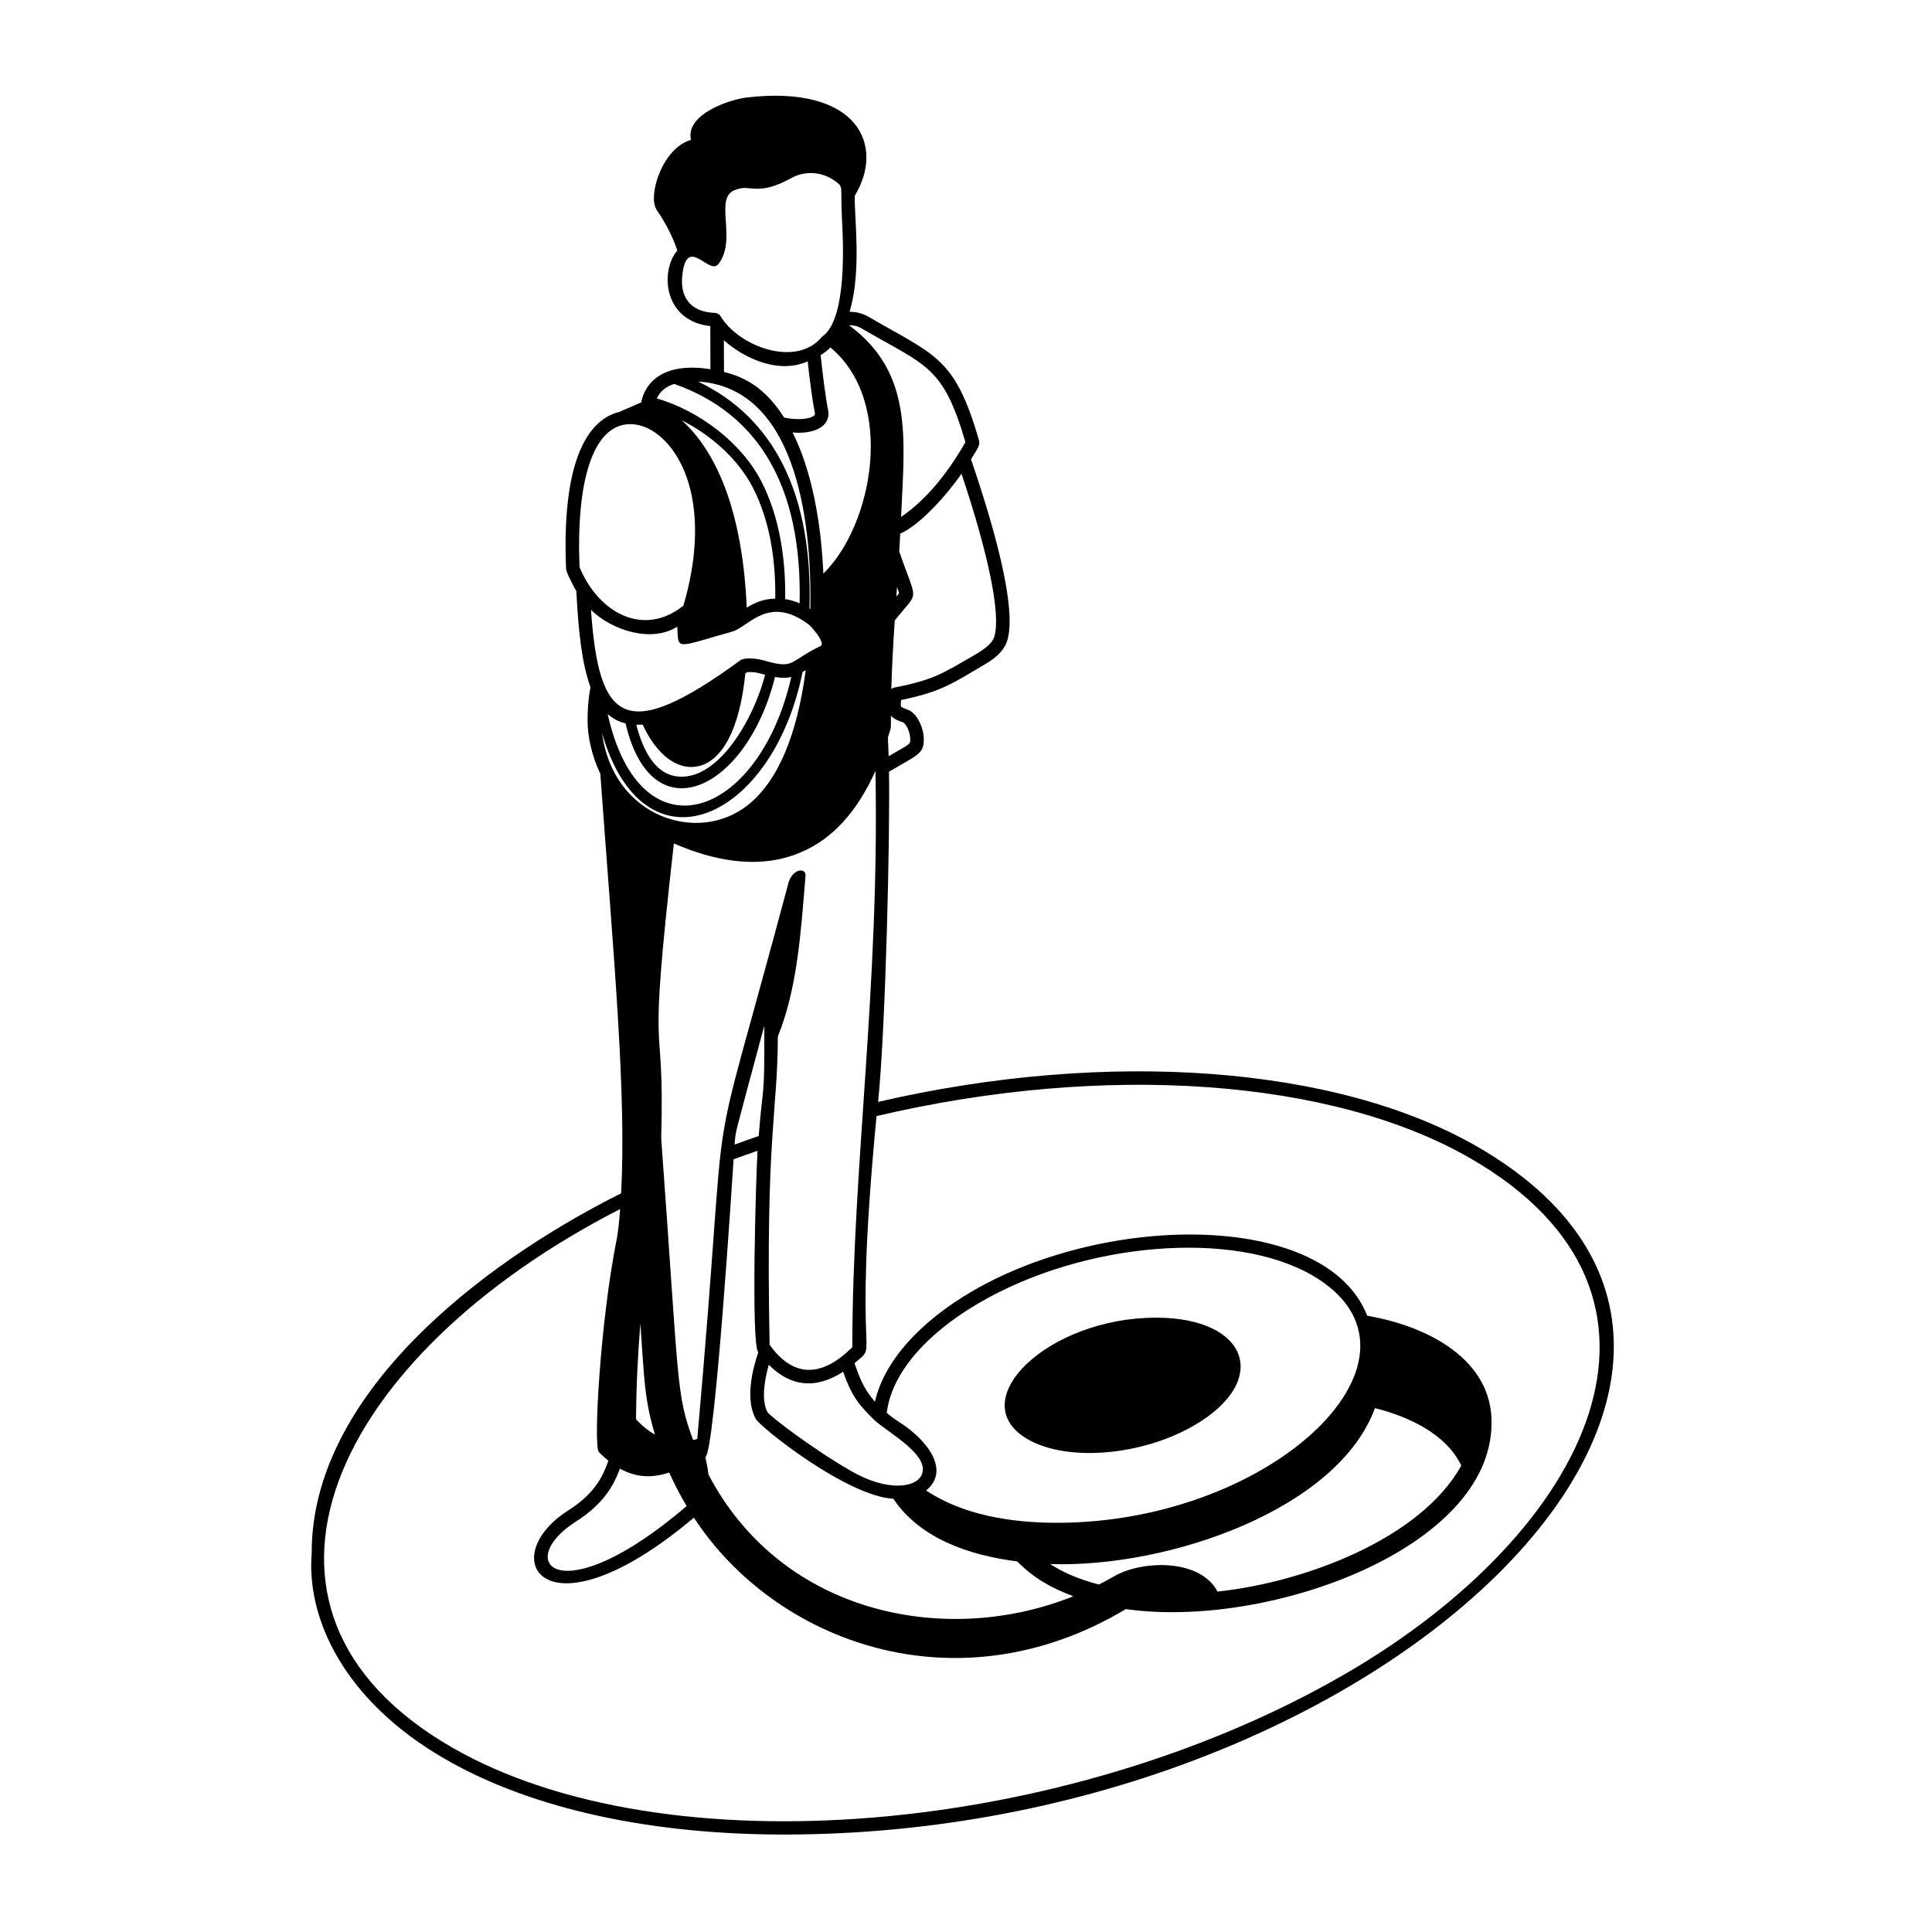 <?xml version="1.0" encoding="utf-8"?>
<svg xmlns="http://www.w3.org/2000/svg" id="Layer_1" style="enable-background:new 0 0 2000 2000" version="1.1" viewBox="0 0 2000 2000" x="0" y="0">
  <g id="XMLID_00000142877876436101039810000004559471584992148404_">
    <path d="M1529.42,1187.08&#xD;&#xA;		c-145.37-83.88-382.36-101.43-620.42-46.41c7.89-76.74,12.47-278.43,11.27-341.8c30.82-18.15,35.99-18.48,36.03-33.71&#xD;&#xA;		c0.02-11.47-6.48-24.94-14.18-29.39l-0.05,0.09c-2.31-1.59-5.91-2.13-9.23-4.09c-0.03-0.04-0.74-1.2-0.05-6.68l0.08-0.46&#xD;&#xA;		c41.86-8.49,54.1-17.75,86.95-37.07c13.17-7.57,20.79-16.04,23.25-25.72c9.47-34.7-15.11-119.85-37.92-186.45&#xD;&#xA;		c7.36-11.89,9.89-14.68,8.05-20.44c-24.93-85.98-45.66-87-113.62-126.77c-6.48-3.81-13.28-5.46-20.1-5.4&#xD;&#xA;		c12.94-43.36,4.47-99.81,5.44-120.3c31.34-51.67,3.6-114.9-112-101.58c-17.01,2.04-63.73,17.13-57.6,43.93&#xD;&#xA;		c-29.51,8.09-45.37,58.2-35.43,72.64c10.29,14.91,16.92,29.09,21.28,41.8c-18.16,21.31-14.46,73.1,34.12,78.28l0.15,44.66&#xD;&#xA;		c-46.48-7.32-67.05,11.61-71.74,34.38l-21.91,9.53c-0.1,0.04-0.14,0.15-0.23,0.19c-25.6,5.89-60.83,36.49-55.57,162.57&#xD;&#xA;		c0.12,3.68,8.01,18.68,10.62,23.02c2.17,42.89,5.99,76.02,14.64,99.28c-2.08,11.29-3.16,23.26-2.99,35.76&#xD;&#xA;		c0.16,15.67,4.25,35.3,13.18,54.07c14.1,193.53,27.06,330.94,21.56,434.29c-147.73,73.95-320.91,209.67-320.33,372.49&#xD;&#xA;		c-5.61,67.63,33.35,152.74,137.98,213.09c91.29,52.76,215.64,78.22,350.93,78.22C1437.17,1899.12,1921.45,1413.49,1529.42,1187.08z&#xD;&#xA;		 M905.42,1470.33c15.84,13.97,60.23,37.68,47.76,58.21c-6.49,10.73-34.04,16.25-72.51-5.95c-40.36-23.37-82.44-55.66-86.13-60.69&#xD;&#xA;		c-5.48-9.8-4.71-27.8,1.29-49.12c21.73,22.06,47.94,26.14,77,7.25C882.05,1446.58,890.08,1455.15,905.42,1470.33z M701.12,648.75&#xD;&#xA;		c1.48,24.56-3.44,22.08,56.7,5.14c17.62-5.04,37.57-38.5,79.2-7.52c5.98,5.31,17.03,19.36,12.7,22.24&#xD;&#xA;		c-33.56,16.2-26.77,24.37-58.04,15.32c-10.94-3.14-21.81-2.94-25.21-0.42c-119.41,87.06-146.48,64.87-154.69-52.2&#xD;&#xA;		C633.47,652.63,674.29,665.7,701.12,648.75z M802.53,619.67c-12.66,0.39-20.12,3.84-29.51,9.32&#xD;&#xA;		c-5-115.56-39.79-169.25-67.29-193.92c30.94,15.63,58.96,40.91,73.73,69.91C797.11,539.38,803.16,580.43,802.53,619.67z&#xD;&#xA;		 M749.46,385.07l-0.11-32.8c22.66,19.91,57.49,34.91,86.76,21.77c2.08,18.93,4.44,37.93,7.45,53.6c0.21,1.08,0.02,1.68-0.78,2.44&#xD;&#xA;		c-3.7,3.51-15.73,5.26-31.03,2.23C792.63,402.23,772.07,390.6,749.46,385.07z M826.38,448.02c11.4,0,20.71-2.68,26.11-7.84&#xD;&#xA;		c4.2-4.03,5.93-9.41,4.84-15.16c-3.17-16.58-5.64-37.22-7.82-57.46c3.4-1.96,6.87-4.48,10.15-7.87&#xD;&#xA;		c67.43,56.07,44.53,183.42-7.33,234.07c-2.28-52.62-11.82-106.12-31.88-146.11C822.44,447.8,824.49,448.02,826.38,448.02z&#xD;&#xA;		 M930.76,614.03l-2.85,3.63c0.22-3.26,0.44-6.77,0.67-10.09L930.76,614.03z M647.58,748.83c27.09,116.65,125.77,68.96,154.68-48.02&#xD;&#xA;		c5.84,0.98,11.11,1.37,16.91-0.04C785.66,847.68,662.98,890.6,629.1,739.41c0.32,0.28,0.73,0.44,1.06,0.71&#xD;&#xA;		C634.75,743.9,639.94,747,647.58,748.83z M665.29,750.16c13.81,30.06,34.65,46.7,55.33,43.45c26.79-4.1,45.29-39.18,50.94-96.43&#xD;&#xA;		c0.68-0.48,1.15-0.86,1.82-1.35c7.58-0.56,11.22,0.72,18.65,2.69c-11.45,45.26-49.47,112.4-93.08,104.97&#xD;&#xA;		c-18.6-3.3-32.27-21.98-40.26-53.28C660.56,750.24,664.62,750.21,665.29,750.16z M658.41,1469.26c0.25-34.42,1.87-67.31,4.49-99.13&#xD;&#xA;		c4.01,55.03,3.76,77.24,15.1,114.9C671.56,1481.44,665,1476.32,658.41,1469.26z M830.81,695.72c1.54-0.9,2.25-1.34,3.3-2.01&#xD;&#xA;		c-9.12,68.37-29.24,115.33-59.91,139.68c-51.32,40.81-139.15,13.1-150.97-74.34C666.85,909.05,799.67,849.79,830.81,695.72z&#xD;&#xA;		 M692.75,1524.34c5.35,11.88,11.38,23.52,18.08,34.76c-132.51,113.23-179.81,57.63-115.16,16.39&#xD;&#xA;		c29.81-18.97,39.81-38.36,46.06-55.15C659.36,1530.02,675.49,1530.03,692.75,1524.34z M733.38,1526.39&#xD;&#xA;		c-0.67-6.11-1.81-12.16-3.23-17.85c9.92-4.14,28.56-297.43,29.25-308.43c8.23-3.04,16.51-5.94,24.8-8.82&#xD;&#xA;		c-1.55,23.82-6.92,201.35,0.76,208.5c-6.29,18.63-13.66,49.27-2.52,69.17c5.66,9.32,94.14,79.79,142.35,82.56&#xD;&#xA;		c27.91,41.55,78.9,58.52,128.29,64.89c16.59,16.99,35.45,27.66,58.03,36.01C981.64,1704.69,810.21,1672.83,733.38,1526.39z&#xD;&#xA;		 M791.17,1061.88c0.42,79.67-1.2,56.29-5.78,114.12c-8.36,2.85-16.64,5.84-24.91,8.85&#xD;&#xA;		C761.83,1168.68,758.63,1183.54,791.17,1061.88z M1260.35,1647.58c-18.2-34.65-79.31-32.45-107.66-15.43&#xD;&#xA;		c-4.99,2.91-10.08,5.56-15.19,8.17c-23.56-6.28-37.84-13.26-50.34-21.2c123.28,4.04,298.06-56.91,336.17-161.44&#xD;&#xA;		c35.24,8.86,73.73,26.71,89.37,59.5C1470.32,1593.61,1349.15,1638.25,1260.35,1647.58z M1094.04,1576.4&#xD;&#xA;		c-46.41,0-96.88-7.78-135.32-33.48c25.01-20.21,2.1-51.69-27.54-70.58c-5.04-3.23-9.29-6.45-13.21-9.65&#xD;&#xA;		c4.62-39.73,39.24-81.17,96.09-114.22c108.11-62.79,262.48-75.52,344.16-28.39C1499.16,1401.57,1319.93,1576.4,1094.04,1576.4z&#xD;&#xA;		 M882.3,1394.65c-31.08,30.84-60.54,32.5-85.6-2.56c-4.27-218.62,8.4-239.84,8.5-319.09c19.99-49.17,23.77-106.54,28.62-165.55&#xD;&#xA;		c1.45-9.17-12.14-9.17-17.23,5.2c-92.53,345.94-57.95,164.81-94.79,576.99c-1.39,0.41-2.87,0.67-4.31,1&#xD;&#xA;		c-17.93-48.78-14.21-55.5-33.02-312.11c3.97-144.48-15.31-53.4,13.11-305.37c22.26,9.65,51.13,19.07,81.51,19.07&#xD;&#xA;		c16.44,0,33.43-2.8,49.88-9.9c32.58-13.65,58.39-42.03,77.28-84.27C910.64,1022.06,882.47,1206.24,882.3,1394.65z M934.95,747.8&#xD;&#xA;		c5,3.33,7.36,13.21,7.35,17.35c0,5.98-0.28,4.65-22.39,17.68c-0.2-6.6-0.47-13.14-0.76-19.63c3.54-11.36,3.07-5.64,3.13-22.43&#xD;&#xA;		C925.49,744.56,928.91,745.7,934.95,747.8z M1029.53,658.29c-2.96,11.63-19.48,18.79-43.74,33.06&#xD;&#xA;		c-4.26,1.17-15.58,12.13-60.23,20.47c-1.11,0.21-2.03,0.82-2.89,1.48c0.67-23.44,1.99-46.93,3.57-70.87&#xD;&#xA;		c25.83-32.8,23.43-16.23,4.65-71.65c0.36-6.03,0.7-12.19,1.03-18.42c19.9-8.36,47.88-39.5,63.44-61.93&#xD;&#xA;		C1023.32,574.06,1035.87,635,1029.53,658.29z M892.49,340.28c66.5,38.86,83.57,37.73,106.94,117.48&#xD;&#xA;		c-20.49,35.55-42.42,60.78-66.64,77.39c3.73-81.73,12.53-149.36-53.84-198.45C883.46,336.52,887.94,337.61,892.49,340.28z&#xD;&#xA;		 M706.34,284.72c4.81-42.16,27.81,0.98,37.38-11.44c20.23-26.1-6.26-70.1,18.49-77.04c14.86-5.86,21.62,7.54,56.87-11.88&#xD;&#xA;		c14.57-8.04,32.51-6.77,46.22,3.67c8.21,6.25,4.52,4.22,6.27,37.91c1.2,22.73,5.84,105.03-20.63,122.68&#xD;&#xA;		c-26.64,32.52-86.43,9.89-104.99-21.27c-1.22-2.06-3.42-3.36-5.81-3.43C717.58,323.24,703.38,310.37,706.34,284.72z M838.84,630.45&#xD;&#xA;		c-0.31-0.2-0.6-0.35-0.91-0.54c3.67-117.86-36.68-197.63-115.37-234.93C820.92,400.95,840.78,531.52,838.84,630.45z M697.95,397.43&#xD;&#xA;		c87.59,30.86,132.54,106.45,129.81,227.09c-3.88-1.69-9.32-3.48-14.97-4.36c0.8-45.12-7.17-87.66-24.37-121.35&#xD;&#xA;		c-20.65-40.42-64.56-73.62-108.58-86.38C684.22,403.52,690.53,399.99,697.95,397.43z M649.24,439.19&#xD;&#xA;		c15.08-1.28,31.13,6.91,44,22.73c29.08,35.74,34.33,97.32,14.17,165.08c-40.83,32.75-87.57,8.06-107.48-39.91&#xD;&#xA;		C596.33,496.28,614.27,442.39,649.24,439.19z M1393.33,1732.39c-290.9,168.98-706.14,203.24-925.69,76.38&#xD;&#xA;		C219.61,1665.72,345,1403.69,641.96,1251.62c-0.93,12.6-2.1,23.45-3.49,30.95c-16.9,83.76-24.42,214.28-18.6,220.44&#xD;&#xA;		c3.32,3.53,6.62,6.48,9.92,9.17c-5.64,15.95-13.59,33.63-41.65,51.49c-77.45,49.37-24.38,137.62,130.18,7.39&#xD;&#xA;		c83.65,128.33,271.54,199.65,447.17,94.67c146.46,20.91,378.55-62.24,378.55-192.73c0.69-64.65-64.08-99.85-128.69-110.93&#xD;&#xA;		c-42.04-107.61-267.87-107.24-408.34-25.7c-56.1,32.63-92.04,73.75-101.26,114.69c-11.69-13.21-15.88-24.82-21.18-39.82&#xD;&#xA;		c27.36-23.48-3.07,13.82,22.82-255.86c236.37-55.55,471.64-38.91,615.03,43.87C1767.86,1340.93,1645.41,1585.92,1393.33,1732.39z" id="XMLID_00000140700381070914135440000008033367931751337875_"/>
    <path d="M1196.72,1364.04c-112.58,0-201.03,86.49-132.74,125.92&#xD;&#xA;		c40.78,23.54,118.02,17.1,172.17-14.35C1315.87,1429.29,1292.27,1364.04,1196.72,1364.04z" id="XMLID_00000158726603332681873740000010661131821199956911_"/>
  </g>
</svg>